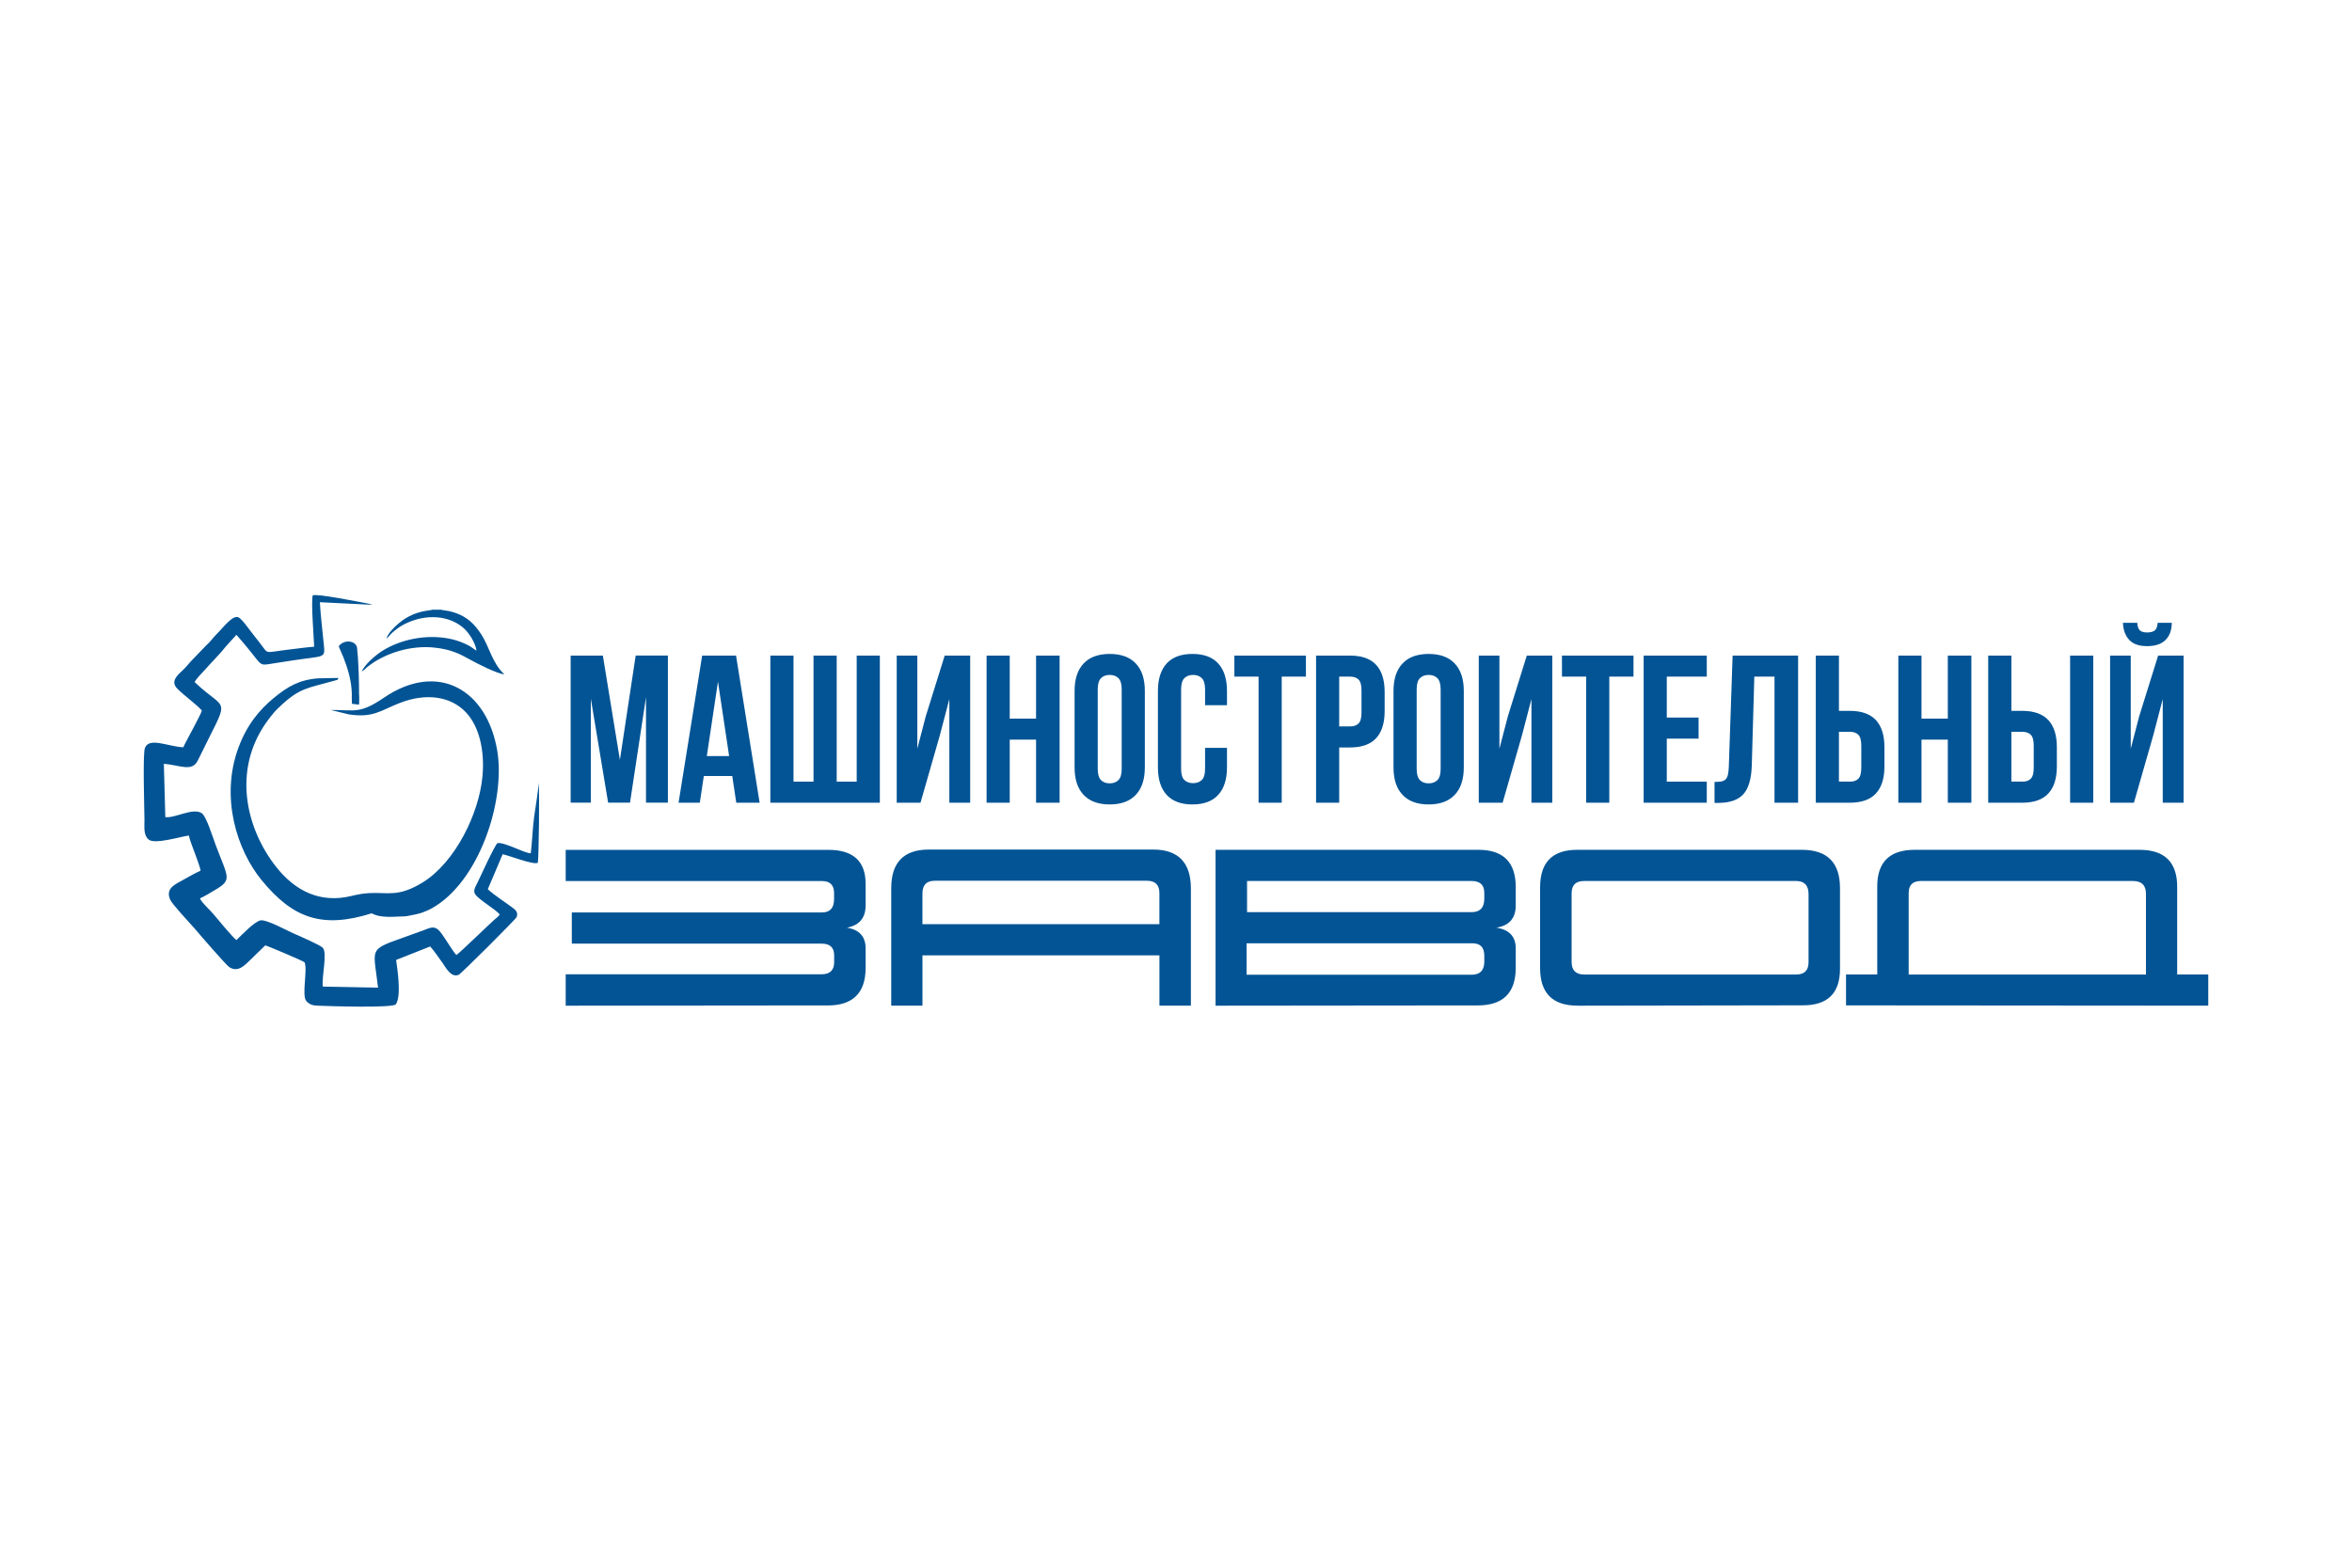 <?xml version="1.0" encoding="UTF-8"?> <svg xmlns="http://www.w3.org/2000/svg" width="180" height="120" viewBox="0 0 180 120" fill="none"><path fill-rule="evenodd" clip-rule="evenodd" d="M33.772 46.672H33.083C32.84 46.765 31.975 46.716 30.936 47.398C30.487 47.692 29.7 48.389 29.579 48.877L29.657 48.811C29.932 48.559 29.77 48.617 30.296 48.198C30.551 47.996 30.829 47.825 31.159 47.678C32.606 47.019 34.336 47.065 35.496 48.091C35.861 48.412 36.373 49.16 36.472 49.808C36.122 49.6 36.09 49.493 35.531 49.25C35.158 49.085 34.785 48.964 34.336 48.877C32.565 48.545 30.615 48.949 29.208 49.854C28.757 50.146 27.894 50.871 27.689 51.4C27.874 51.299 27.996 51.14 28.184 50.995C29.506 49.975 31.454 49.38 33.239 49.571C34.489 49.704 35.135 50.021 36.006 50.507C36.541 50.804 38.005 51.556 38.599 51.619C37.661 50.75 37.444 49.495 36.836 48.565C36.318 47.77 35.76 47.218 34.822 46.904C34.672 46.854 34.504 46.805 34.336 46.771C34.177 46.736 33.87 46.713 33.772 46.675V46.672ZM26.933 53.873L27.478 53.94C27.483 53.709 27.509 53.48 27.478 53.116C27.478 52.154 27.449 51.232 27.388 50.279C27.373 50.068 27.353 49.813 27.327 49.6C27.255 49.025 26.32 48.909 25.924 49.472C26.016 49.73 26.161 50.004 26.274 50.293C26.621 51.174 26.896 52.099 26.925 53.081C26.91 53.344 26.931 53.607 26.933 53.87V53.873ZM28.438 69.908C29.202 70.321 30.233 70.145 31.057 70.139C31.115 70.116 31.758 70.026 32.157 69.905C32.441 69.818 32.814 69.659 33.051 69.526C36.7 67.478 38.683 61.279 38.06 57.497C37.285 52.775 33.514 50.599 29.393 53.399C27.527 54.668 27.182 54.341 25.307 54.344L26.688 54.682C28.563 54.966 29.101 54.393 30.603 53.807C32.617 53.021 34.498 53.304 35.647 54.515C36.689 55.613 37.1 57.468 36.926 59.404C36.669 62.282 34.828 66.018 32.348 67.547C30.487 68.691 29.697 68.292 28.279 68.362C27.718 68.391 27.339 68.477 26.835 68.596C24.52 69.139 22.607 68.229 21.125 66.345C18.822 63.412 17.795 59.002 20.353 55.338C20.558 55.044 20.773 54.769 20.992 54.512C21.102 54.382 21.256 54.237 21.369 54.13C22.952 52.613 23.53 52.694 25.646 52.087C25.88 52.021 25.828 52.067 25.895 51.908C25.88 51.903 25.86 51.88 25.854 51.894L24.358 51.923C22.905 52.033 22.02 52.55 20.961 53.42C19.855 54.324 18.88 55.5 18.235 57.266C16.863 61.022 18.101 65.053 20.058 67.417C22.425 70.283 24.65 71.104 28.444 69.911L28.438 69.908ZM18.09 48.588C18.376 48.912 18.628 49.212 18.912 49.553C20.136 51.033 19.783 50.958 20.989 50.77C21.508 50.689 22.014 50.611 22.529 50.533C24.879 50.18 24.888 50.414 24.78 49.313C24.676 48.262 24.54 47.158 24.48 46.097L28.479 46.294C28.479 46.294 28.447 46.279 28.436 46.276C28.424 46.271 28.407 46.262 28.395 46.259L28.184 46.204C27.318 46.042 24.323 45.436 23.933 45.569C23.799 46.172 24.014 48.684 24.043 49.504C23.449 49.545 22.81 49.64 22.214 49.709C20.092 49.949 20.625 50.146 19.875 49.204C19.681 48.958 19.528 48.756 19.343 48.522C19.126 48.25 18.498 47.349 18.237 47.247C17.783 47.071 17.077 48.051 16.608 48.51C16.307 48.802 16.079 49.152 15.755 49.429L14.591 50.64C14.403 50.848 14.209 51.093 14.012 51.278C13.567 51.694 13.02 52.16 13.572 52.717C14.148 53.295 14.878 53.781 15.448 54.379C15.419 54.639 14.238 56.719 14.027 57.202C12.837 57.144 11.419 56.405 11.092 57.254C10.913 57.728 11.049 61.759 11.055 62.767C11.058 63.343 10.971 63.909 11.373 64.261C11.825 64.654 13.761 64.053 14.452 63.955C14.53 64.337 14.776 64.92 14.918 65.322C15.017 65.605 15.329 66.403 15.349 66.648C14.834 66.876 14.261 67.223 13.761 67.495C13.257 67.766 12.658 68.11 13.046 68.908C13.196 69.214 14.458 70.593 14.719 70.879C14.849 71.017 14.895 71.061 15.005 71.199C15.236 71.488 17.329 73.89 17.537 74.025C18.237 74.479 18.761 73.841 19.097 73.534L20.298 72.367C20.489 72.401 23.224 73.566 23.31 73.661C23.556 74.225 23.073 76.187 23.441 76.623C23.661 76.883 23.944 76.967 24.274 76.979C25.136 77.016 30.088 77.175 30.296 76.874C30.756 76.21 30.372 73.924 30.314 73.479L32.924 72.448C33.248 72.817 33.563 73.283 33.859 73.696C34.125 74.069 34.513 74.863 35.106 74.615C35.288 74.54 39.467 70.373 39.539 70.197C39.684 69.83 39.418 69.624 39.238 69.489C38.622 69.023 37.91 68.59 37.331 68.067L38.469 65.388C39.021 65.504 40.763 66.203 41.154 66.05C41.241 65.793 41.296 60.349 41.224 59.826C41.281 59.956 40.934 62.126 40.882 62.499C40.758 63.418 40.732 64.377 40.622 65.316C40.153 65.322 38.576 64.432 38.075 64.539C37.893 64.626 36.712 67.209 36.527 67.593C36.411 67.836 36.171 68.174 36.373 68.46C36.674 68.888 37.855 69.552 38.246 69.994C38.153 70.159 37.98 70.278 37.829 70.405C37.366 70.812 35.201 72.93 34.924 73.104C34.767 72.948 34.408 72.384 34.27 72.173C34.096 71.913 33.809 71.442 33.598 71.225C33.219 70.835 32.895 71.029 32.409 71.211C27.99 72.855 28.54 72.115 28.933 75.6L24.705 75.519C24.601 74.82 25.079 72.913 24.694 72.54C24.465 72.318 22.859 71.621 22.416 71.428C21.939 71.217 20.437 70.39 19.962 70.448C19.508 70.503 18.486 71.578 18.099 71.959C17.861 71.818 16.582 70.269 16.333 69.971C16.067 69.65 15.442 69.102 15.3 68.769C15.645 68.616 16.09 68.341 16.434 68.139C17.812 67.333 17.45 67.203 16.51 64.692C16.296 64.12 15.795 62.505 15.456 62.259C14.794 61.779 13.347 62.666 12.652 62.542L12.539 58.465C13.792 58.569 14.701 59.115 15.141 58.205C17.67 52.989 17.456 54.665 14.889 52.203C15.103 51.853 15.433 51.553 15.685 51.267C16.22 50.66 16.805 50.094 17.311 49.455L18.101 48.585L18.09 48.588ZM143.667 67.847C143.667 65.984 144.622 65.05 146.535 65.05H163.742C165.66 65.05 166.621 65.995 166.621 67.885V74.592H169V76.979L141.277 76.958V74.592H143.667V67.844V67.847ZM146.075 74.595H164.231V68.408C164.231 67.761 163.898 67.437 163.227 67.437H147.009C146.384 67.437 146.072 67.746 146.072 68.362V74.595H146.075ZM120.733 76.979C118.82 76.979 117.865 76.019 117.865 74.103V67.914C117.865 66.004 118.811 65.05 120.704 65.05H137.902C139.844 65.05 140.816 66.03 140.816 67.983V74.164C140.816 76.022 139.876 76.953 137.995 76.953L120.73 76.981L120.733 76.979ZM138.409 73.65V68.437C138.409 67.769 138.088 67.437 137.454 67.437H121.231C120.594 67.437 120.276 67.749 120.276 68.373V73.624C120.276 74.271 120.597 74.595 121.231 74.595H137.471C138.096 74.595 138.409 74.28 138.409 73.65ZM113.093 76.961L93.027 76.981V65.05H113.151C115.049 65.05 116.001 66.001 116.001 67.905V69.301C116.001 70.281 115.507 70.853 114.517 71.009C115.512 71.162 116.007 71.696 116.001 72.615V74.115C115.987 76.011 115.018 76.961 113.093 76.961ZM112.627 74.612C113.258 74.612 113.579 74.291 113.594 73.653V73.184C113.605 72.531 113.304 72.205 112.682 72.205H95.403V74.609H112.627V74.612ZM95.438 69.821H112.627C113.258 69.821 113.579 69.492 113.594 68.83V68.368C113.605 67.743 113.272 67.434 112.601 67.434H95.438V69.821ZM70.594 70.74H88.73V68.365C88.73 67.732 88.408 67.417 87.772 67.417H71.549C70.912 67.417 70.594 67.74 70.594 68.394V70.74ZM91.14 76.979H88.732V73.127H70.596V76.979H68.206V67.992C68.206 66.015 69.167 65.03 71.085 65.03H88.255C90.176 65.03 91.14 66.027 91.14 68.021V76.979ZM63.342 76.961L43.293 76.981V74.577H62.881C63.518 74.577 63.839 74.268 63.839 73.644V73.124C63.839 72.529 63.518 72.231 62.881 72.231H43.761V69.844H62.907C63.524 69.844 63.833 69.503 63.833 68.815V68.365C63.833 67.749 63.524 67.44 62.907 67.44H43.293V65.053H63.399C65.298 65.053 66.247 65.923 66.247 67.66V69.304C66.247 70.257 65.769 70.829 64.82 71.011C65.775 71.165 66.253 71.699 66.247 72.618V74.118C66.233 76.013 65.266 76.964 63.342 76.964V76.961ZM166.207 47.672C166.207 48.218 166.051 48.655 165.741 48.975C165.429 49.296 164.957 49.458 164.323 49.458C163.69 49.458 163.241 49.296 162.946 48.975C162.651 48.655 162.492 48.218 162.471 47.672H163.565C163.586 47.973 163.658 48.172 163.782 48.267C163.907 48.366 164.086 48.412 164.323 48.412C164.561 48.412 164.76 48.366 164.894 48.267C165.027 48.172 165.105 47.973 165.128 47.672H166.207ZM163.308 61.444H161.487V50.183H163.068V57.309L163.713 54.833L165.163 50.183H167.11V61.444H165.516V53.512L164.792 56.28L163.311 61.444H163.308ZM158.426 50.183H160.197V61.444H158.426V50.183ZM154.771 59.834C155.051 59.834 155.266 59.759 155.416 59.609C155.567 59.459 155.642 59.181 155.642 58.771V57.081C155.642 56.673 155.567 56.393 155.416 56.243C155.266 56.093 155.051 56.017 154.771 56.017H153.932V59.829H154.771V59.834ZM152.16 61.444V50.183H153.932V54.414H154.771C155.662 54.414 156.325 54.651 156.762 55.122C157.196 55.593 157.413 56.283 157.413 57.196V58.661C157.413 59.575 157.196 60.265 156.762 60.736C156.328 61.207 155.665 61.444 154.771 61.444H152.16ZM147.053 61.444H145.282V50.183H147.053V55.009H149.067V50.183H150.87V61.444H149.067V56.618H147.053V61.444ZM141.575 59.834C141.852 59.834 142.07 59.759 142.22 59.609C142.37 59.459 142.446 59.181 142.446 58.771V57.081C142.446 56.673 142.37 56.393 142.22 56.243C142.07 56.093 141.855 56.017 141.575 56.017H140.735V59.829H141.575V59.834ZM138.964 61.444V50.183H140.735V54.414H141.575C142.466 54.414 143.129 54.651 143.566 55.122C144 55.593 144.217 56.283 144.217 57.196V58.661C144.217 59.575 144 60.265 143.566 60.736C143.132 61.207 142.466 61.444 141.575 61.444H138.964ZM131.215 59.852C131.42 59.852 131.588 59.84 131.721 59.82C131.854 59.8 131.967 59.748 132.051 59.667C132.138 59.586 132.198 59.468 132.236 59.312C132.274 59.156 132.297 58.95 132.308 58.693L132.598 50.183H137.61V61.444H135.804V51.79H134.259L134.065 58.595C134.033 59.624 133.816 60.361 133.414 60.8C133.012 61.239 132.369 61.459 131.489 61.459H131.215V59.849V59.852ZM127.56 54.928H129.993V56.538H127.56V59.834H130.621V61.444H125.789V50.183H130.621V51.793H127.56V54.931V54.928ZM119.535 50.183H125.013V51.793H123.161V61.447H121.39V51.79H119.538V50.18L119.535 50.183ZM114.991 61.444H113.171V50.183H114.751V57.309L115.397 54.833L116.846 50.183H118.797V61.444H117.202V53.512L116.479 56.28L114.997 61.444H114.991ZM106.646 52.885C106.646 51.975 106.877 51.273 107.337 50.787C107.797 50.299 108.463 50.056 109.334 50.056C110.205 50.056 110.871 50.299 111.331 50.787C111.794 51.276 112.025 51.975 112.025 52.885V58.742C112.025 59.655 111.794 60.355 111.331 60.843C110.871 61.331 110.205 61.577 109.334 61.577C108.463 61.577 107.797 61.331 107.337 60.843C106.874 60.355 106.646 59.655 106.646 58.742V52.885ZM108.419 58.852C108.419 59.26 108.503 59.546 108.668 59.713C108.833 59.881 109.056 59.962 109.337 59.962C109.618 59.962 109.837 59.881 110.005 59.713C110.173 59.548 110.254 59.26 110.254 58.852V52.772C110.254 52.365 110.17 52.079 110.005 51.911C109.84 51.746 109.618 51.663 109.337 51.663C109.056 51.663 108.833 51.746 108.668 51.911C108.5 52.079 108.419 52.365 108.419 52.772V58.852ZM102.49 51.79V55.604H103.326C103.607 55.604 103.821 55.529 103.972 55.379C104.122 55.228 104.197 54.948 104.197 54.544V52.853C104.197 52.446 104.122 52.166 103.972 52.018C103.821 51.868 103.607 51.793 103.326 51.793H102.49V51.79ZM103.326 50.183C104.218 50.183 104.88 50.42 105.317 50.891C105.751 51.362 105.968 52.056 105.968 52.966V54.431C105.968 55.341 105.751 56.035 105.317 56.506C104.883 56.977 104.22 57.214 103.326 57.214H102.49V61.447H100.719V50.183H103.329H103.326ZM94.465 50.183H99.943V51.793H98.091V61.447H96.32V51.79H94.468V50.18L94.465 50.183ZM93.901 57.245V58.742C93.901 59.655 93.678 60.355 93.232 60.843C92.787 61.331 92.13 61.577 91.259 61.577C90.388 61.577 89.731 61.331 89.285 60.843C88.84 60.355 88.617 59.655 88.617 58.742V52.885C88.617 51.975 88.84 51.273 89.285 50.787C89.731 50.299 90.388 50.056 91.259 50.056C92.13 50.056 92.787 50.299 93.232 50.787C93.678 51.276 93.901 51.975 93.901 52.885V53.98H92.225V52.772C92.225 52.365 92.141 52.079 91.976 51.911C91.811 51.746 91.589 51.663 91.308 51.663C91.027 51.663 90.807 51.746 90.639 51.911C90.475 52.079 90.391 52.365 90.391 52.772V58.852C90.391 59.26 90.475 59.543 90.639 59.705C90.807 59.866 91.03 59.947 91.308 59.947C91.586 59.947 91.809 59.866 91.976 59.705C92.141 59.546 92.225 59.26 92.225 58.852V57.243H93.901V57.245ZM82.239 52.885C82.239 51.975 82.47 51.273 82.93 50.787C83.39 50.299 84.056 50.056 84.927 50.056C85.798 50.056 86.464 50.299 86.924 50.787C87.387 51.276 87.615 51.975 87.615 52.885V58.742C87.615 59.655 87.384 60.355 86.924 60.843C86.464 61.331 85.798 61.577 84.927 61.577C84.056 61.577 83.39 61.331 82.93 60.843C82.467 60.355 82.239 59.655 82.239 58.742V52.885ZM84.01 58.852C84.01 59.26 84.094 59.546 84.258 59.713C84.426 59.881 84.649 59.962 84.927 59.962C85.205 59.962 85.428 59.881 85.595 59.713C85.763 59.548 85.844 59.26 85.844 58.852V52.772C85.844 52.365 85.763 52.079 85.595 51.911C85.428 51.746 85.208 51.663 84.927 51.663C84.646 51.663 84.426 51.746 84.258 51.911C84.094 52.079 84.01 52.365 84.01 52.772V58.852ZM77.275 61.444H75.504V50.183H77.275V55.009H79.29V50.183H81.093V61.444H79.29V56.618H77.275V61.444ZM70.446 61.444H68.626V50.183H70.203V57.309L70.848 54.833L72.298 50.183H74.249V61.444H72.654V53.512L71.928 56.28L70.446 61.444ZM58.957 61.444V50.183H60.728V59.834H62.259V50.183H64.033V59.834H65.564V50.183H67.335V61.444H58.957ZM54.093 57.873H55.8L54.946 52.177L54.093 57.873ZM58.135 61.444H56.347L56.04 59.401H53.864L53.557 61.444H51.931L53.737 50.183H56.33L58.135 61.444ZM47.44 58.176L48.649 50.18H51.115V61.441H49.439V53.365L48.215 61.441H46.54L45.217 53.477V61.441H43.672V50.183H46.137L47.443 58.179L47.44 58.176Z" fill="#025495"></path></svg> 